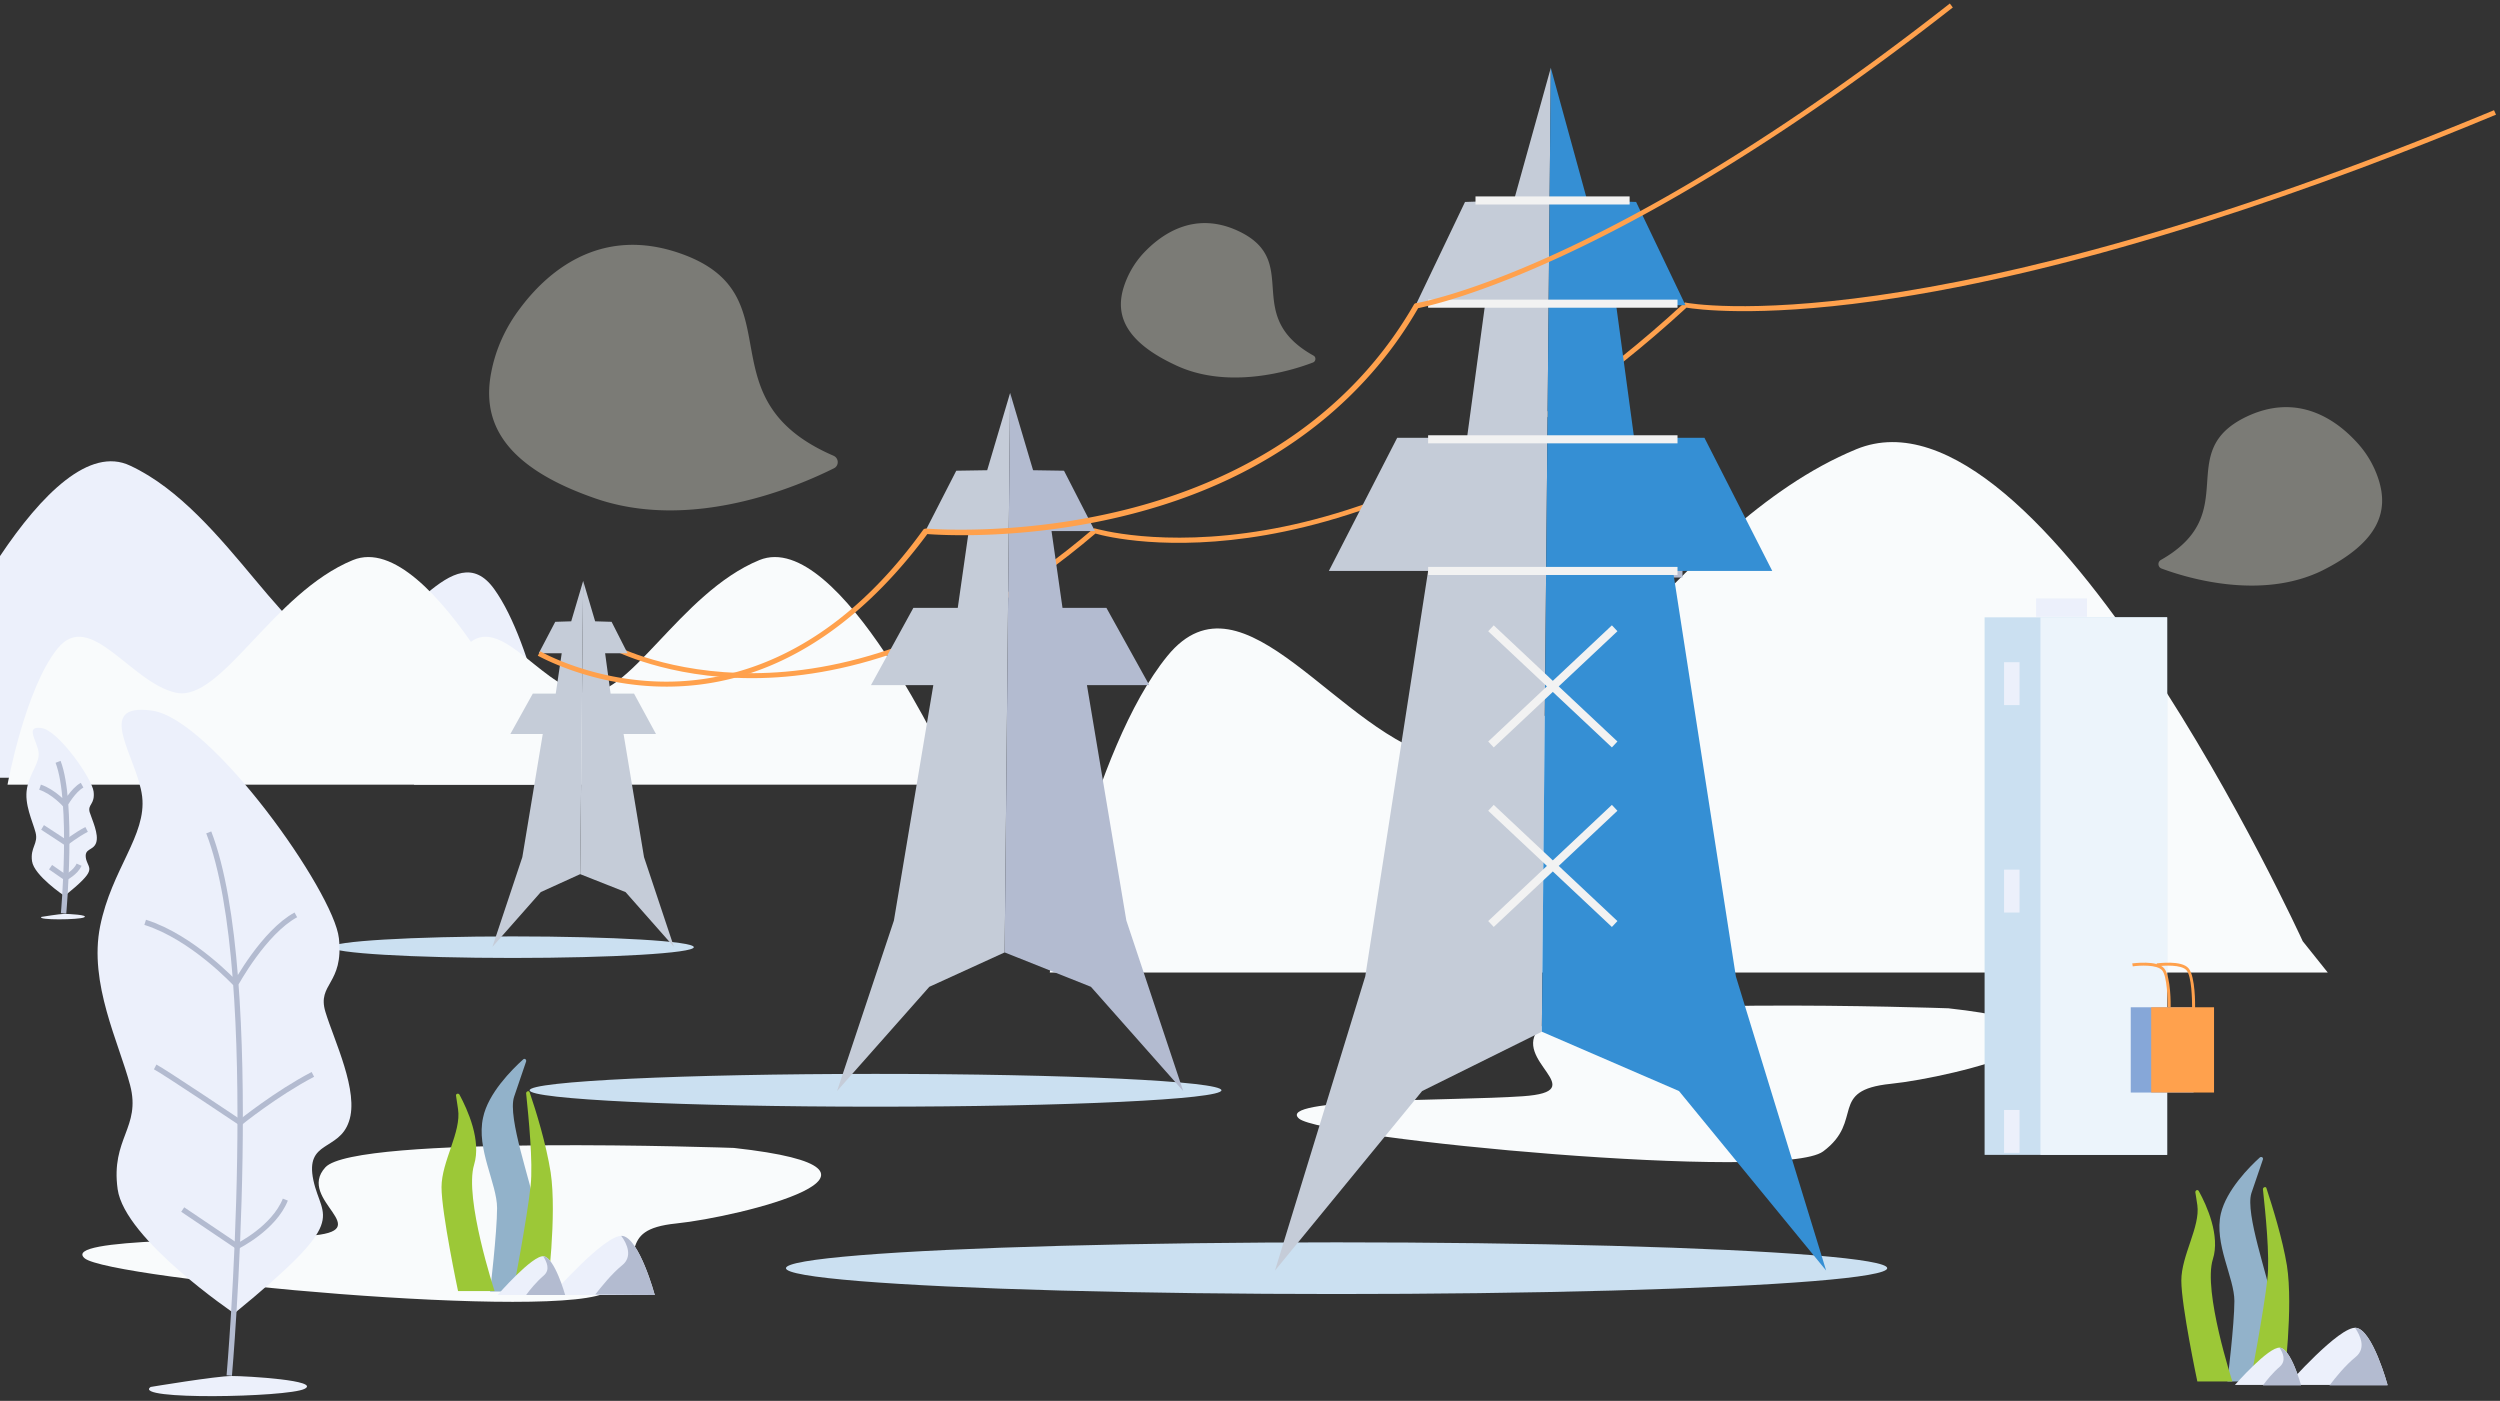 <svg width="232" height="130" xmlns="http://www.w3.org/2000/svg"><rect width="100%" height="100%" fill="#333333" stroke="none"/><g fill="none" fill-rule="evenodd"><g transform="translate(0 41)"><path d="M0 31.173h51.611s-1.997-12.312-5.76-17.523-8.408 4.473-13.565 5.672C27.13 20.52 21.23 6.456 12.078 2.213 8.315.415 3.856 4.842 0 10.606v20.567z" fill="#ECF0FB" fill-rule="nonzero"/><ellipse fill="#CBE0F1" cx="47.57" cy="46.898" rx="16.817" ry="1"/><ellipse fill="#CBE0F1" cx="124.035" cy="76.688" rx="51.1" ry="2.398"/><ellipse fill="#CBE0F1" cx="81.25" cy="60.179" rx="32.1" ry="1.522"/><path d="M213.693 46.345S189.583-6.456 172.255.692c-17.328 7.147-28.477 30.758-38.232 28.729-9.756-2.03-18.582-18.261-25.69-9.546-7.108 8.716-10.917 29.375-10.917 29.375h118.6l-2.323-2.905zM50.543 30.574S40.183 7.932 32.751 10.975c-7.433 3.044-12.218 13.189-16.399 12.313-4.18-.877-7.99-7.84-11.01-4.105C2.322 22.92.697 31.82.697 31.82h50.868l-1.022-1.245z" fill="#F9FBFC" fill-rule="nonzero"/><path d="M88.264 30.574S77.905 7.932 70.472 10.975C63.04 14.02 58.255 24.164 54.074 23.288c-4.181-.877-7.99-7.84-11.01-4.105-3.02 3.736-4.646 12.636-4.646 12.636h50.868l-1.022-1.245zM180.803 52.57s-35.12-1.245-37.908 1.798c-2.787 3.044 5.064 5.903-1.579 6.364-6.643.461-22.995.138-20.765 2.075 2.23 1.89 44.782 5.903 48.638 3.044 3.856-2.86.418-5.672 6.271-6.272 5.854-.6 23.785-4.98 5.343-7.01zM68.103 65.528s-35.12-1.245-37.907 1.798c-2.788 3.044 5.063 5.903-1.58 6.364-6.643.461-22.995.138-20.765 2.075 2.23 1.937 44.782 5.903 48.638 3.044 3.856-2.86.418-5.672 6.272-6.272 5.853-.6 23.738-4.98 5.342-7.009z" fill="#F9FBFC" fill-rule="nonzero"/><path d="M5.993 42.148s-2.834-1.89-3.02-3.228c-.186-1.291.604-1.614.325-2.674-.278-1.061-1.068-2.629-.79-4.105.28-1.475 1.208-2.351 1.069-3.366-.14-1.014-1.3-2.444.279-2.213 1.58.23 4.692 4.703 4.831 5.902.14 1.2-.557 1.153-.372 1.89.233.739.883 2.076.604 2.86-.278.784-1.161.461-.929 1.522.279 1.014 1.069.922-1.997 3.412z" fill="#ECF0FB" fill-rule="nonzero"/><g stroke="#B3BBD0" stroke-width=".5"><path d="M5.9 43.762s.929-10.33-.511-14.065M3.716 32.05c1.255.414 2.323 1.613 2.323 1.613s.743-1.337 1.58-1.798"/><path d="M3.949 35.784c.232.139 2.183 1.43 2.183 1.43s.93-.738 1.905-1.245M4.692 39.474l1.394.968s.929-.461 1.254-1.199"/></g><path d="M3.856 44.085s1.719-.277 2.09-.277c.418 0 2.323.093 1.858.323-.418.23-4.46.277-3.948-.046zM21.74 80.884s-10.173-6.871-10.823-11.529c-.65-4.703 2.183-5.718 1.161-9.637-1.022-3.92-3.855-9.454-2.787-14.757 1.068-5.303 4.32-8.439 3.902-12.036-.418-3.597-4.599-8.761.93-7.977 5.527.784 16.862 16.831 17.327 21.12.465 4.288-2.044 4.196-1.254 6.825.79 2.628 3.159 7.424 2.183 10.19-.929 2.768-4.088 1.707-3.298 5.442.79 3.736 3.53 3.459-7.34 12.359z" fill="#ECF0FB" fill-rule="nonzero"/><g stroke="#B3BBD0" stroke-width=".5"><path d="M21.276 86.648s3.252-37.03-1.904-50.402M13.472 44.592c4.413 1.384 8.408 5.718 8.408 5.718s2.602-4.795 5.575-6.41"/><path d="M14.401 58.011c.883.462 7.897 5.165 7.897 5.165s3.299-2.674 6.736-4.473M16.956 71.246l5.064 3.413s3.39-1.66 4.46-4.335"/></g><path d="M13.983 87.709s6.086-1.015 7.526-1.015c1.44 0 8.362.415 6.736 1.2-1.626.783-16.074 1.06-14.262-.185z" fill="#ECF0FB" fill-rule="nonzero"/><path d="M210.185 87.202s.929-5.304.65-7.47c-.325-2.168-2.509-8.117-1.905-10.008L210 66.59c.046-.185-.14-.277-.279-.185-.976.876-3.113 3.044-3.624 5.211-.65 2.813 1.255 5.949 1.255 8.116s-.65 7.47-.65 7.47h3.484z" fill="#92B2CA" fill-rule="nonzero"/><path d="M203.913 70.831c.279 2.03-1.486 4.658-1.486 7.01 0 2.351 1.486 9.36 1.486 9.36h3.252s-2.74-8.392-1.812-11.343c.697-2.168-.557-4.98-1.3-6.318-.093-.185-.326-.092-.326.092l.186 1.2zM208.837 87.202s1.255-6.549 1.58-9.546c.232-2.121-.186-6.133-.418-8.3 0-.185.278-.277.325-.093.557 1.706 1.486 4.658 1.905 7.194.603 3.874-.28 10.698-.28 10.698h-3.112v.047z" fill="#9CC837" fill-rule="nonzero"/><path d="M221.566 87.524s-1.394-5.118-2.927-5.303c-1.533-.184-6.364 5.303-6.364 5.303h9.291z" fill="#ECF0FB"/><path d="M221.566 87.524s-1.394-5.118-2.927-5.303h-.093c.511.738 1.022 1.89.093 2.675-1.022.83-1.904 1.937-2.462 2.674h5.389v-.046z" fill="#B3BBD0"/><path d="M213.53 87.524s-.93-3.366-1.952-3.458c-1.022-.139-4.18 3.458-4.18 3.458h6.131z" fill="#ECF0FB"/><path d="M213.53 87.524s-.93-3.366-1.952-3.458h-.046c.325.46.65 1.199.046 1.752-.65.554-1.254 1.291-1.58 1.752h3.531v-.046z" fill="#B3BBD0"/><path d="M49.01 78.855s.976-5.488.65-7.747c-.325-2.26-2.601-8.393-1.95-10.33l1.114-3.274c.047-.184-.14-.323-.279-.184-1.022.922-3.251 3.135-3.716 5.395-.65 2.905 1.3 6.133 1.3 8.393 0 2.26-.65 7.747-.65 7.747h3.531z" fill="#92B2CA" fill-rule="nonzero"/><path d="M42.506 61.931c.325 2.121-1.533 4.842-1.533 7.24 0 2.398 1.533 9.638 1.533 9.638h3.392s-2.834-8.624-1.905-11.713c.697-2.26-.604-5.119-1.347-6.502-.093-.185-.372-.092-.326.092l.186 1.245zM47.616 78.855s1.301-6.779 1.626-9.822c.233-2.168-.186-6.318-.418-8.578 0-.184.279-.276.325-.092.604 1.753 1.533 4.796 1.951 7.425.604 4.011-.325 11.067-.325 11.067h-3.159z" fill="#9CC837" fill-rule="nonzero"/><g><path d="M60.763 79.178s-1.44-5.303-3.02-5.488c-1.579-.184-6.55 5.488-6.55 5.488h9.57z" fill="#ECF0FB"/><path d="M60.763 79.178s-1.44-5.303-3.02-5.488h-.092c.557.738 1.068 1.937.093 2.72-1.022.83-1.952 2.03-2.509 2.722l5.528.046z" fill="#B3BBD0"/><path d="M52.448 79.178s-.976-3.459-1.998-3.597c-1.022-.139-4.274 3.597-4.274 3.597h6.272z" fill="#ECF0FB"/><path d="M52.448 79.178s-.976-3.459-1.998-3.597h-.046c.325.507.696 1.245.046 1.798-.65.554-1.3 1.338-1.626 1.799h3.624z" fill="#B3BBD0"/></g><path stroke="#B3BBD0" stroke-width=".75" d="M132.908 12.22h23.227"/></g><path d="M69.764 62.933c-7.87 0-12.776-2.591-12.822-2.591l.232-.417c.046.047 4.952 2.592 12.821 2.546 7.267-.047 18.607-2.407 31.429-13.374.046-.046.139-.092.231-.046.047 0 6.064 1.805 15.784.139 8.934-1.527 22.959-6.432 38.835-21.055.047-.046.14-.093.185-.046.232.046 22.08 4.118 74.986-17.862l.185.416c-15.321 6.386-37.724 14.53-57.72 17.307-11.017 1.527-16.571.74-17.404.601-15.923 14.623-29.994 19.528-39.02 21.102-9.026 1.573-14.905.138-15.83-.14-12.915 11.014-24.348 13.374-31.661 13.42h-.231z" fill="#FFA14D" fill-rule="nonzero"/><path d="M45.602 34.475c.416-2.13 1.342-4.119 2.638-5.831 2.407-3.24 7.36-7.82 14.997-5.09 10.739 3.84 1.805 13.42 14.118 18.74.509.232.509.926.046 1.158-3.425 1.712-13.33 5.97-22.357 2.73-8.933-3.147-10.275-7.543-9.442-11.707zM220.752 44.562a9.225 9.225 0 00-2.129-3.61c-1.805-1.943-5.37-4.58-10.183-2.267-6.804 3.286-.232 8.931-7.915 13.281a.44.44 0 00.046.787c2.36.88 9.165 2.962 14.858.231 5.601-2.776 6.156-5.738 5.323-8.422z" fill="#C8C8BE" opacity=".48"/><path fill="#C5CCD8" fill-rule="nonzero" d="M118.319 117.907l8.378-27.302 5.832-37.62h-9.211l6.341-12.356h6.48l1.667-12.309h-6.434l4.582-9.579 4.536-.139 3.426-12.309-.834 89.449-11.108 5.507z"/><path fill="#358FD4" fill-rule="nonzero" d="M169.466 117.907l-8.378-27.302-5.832-37.62h9.211l-6.295-12.356h-6.526l-1.667-12.309h6.434l-4.582-9.579-4.536-.139-3.38-12.309-.833 89.449 12.73 5.507z"/><path fill="#C5CCD8" fill-rule="nonzero" d="M77.679 101.249l5.276-15.826 3.657-21.842h-5.786l3.935-7.172h4.12l1.018-7.127h-4.027l2.87-5.599 2.87-.046 2.128-7.173-.509 51.92-6.99 3.193z"/><path fill="#B3BBD0" fill-rule="nonzero" d="M109.802 101.249l-5.277-15.826-3.656-21.842h5.785l-3.98-7.172H98.6l-1.018-7.127h4.027l-2.87-5.599-2.87-.046-2.129-7.173-.509 51.92 8.008 3.193z"/><path fill="#C5CCD8" fill-rule="nonzero" d="M45.694 87.875l2.778-8.33 1.897-11.429h-3.008l2.083-3.748h2.129l.555-3.748H50l1.527-2.916 1.482-.046 1.11-3.748-.277 27.21-3.657 1.665z"/><path fill="#C5CCD8" fill-rule="nonzero" d="M62.543 87.875l-2.777-8.33-1.898-11.429h3.008l-2.036-3.748h-2.176l-.509-3.748h2.083l-1.481-2.916-1.528-.046-1.11-3.748-.278 27.21 4.212 1.665z"/><path fill="#CBE0F1" fill-rule="nonzero" d="M184.171 57.288h16.941v49.884h-16.941z"/><path fill="#ECF4FB" fill-rule="nonzero" d="M189.355 57.288h11.757v49.884h-11.757z"/><path fill="#86A7D8" fill-rule="nonzero" d="M197.733 93.475h5.832v7.913h-5.832z"/><path fill="#FFA14D" fill-rule="nonzero" d="M199.631 93.475h5.832v7.913h-5.832zM203.705 93.475h-.278c0-.74-.047-2.87-.51-3.425-.462-.555-2.129-.463-2.73-.37l-.047-.278c.093 0 2.315-.324 2.963.463.648.787.602 3.47.602 3.61z"/><path d="M201.436 93.475h-.277c0-.74-.047-2.87-.51-3.425-.462-.555-2.129-.463-2.73-.37l-.047-.278c.093 0 2.315-.324 2.963.463.648.787.601 3.47.601 3.61z" fill="#FFA14D" fill-rule="nonzero"/><path fill="#ECF0FB" fill-rule="nonzero" d="M185.977 61.453h1.435v3.98h-1.435zM185.977 80.703h1.435v3.98h-1.435zM185.977 103.007h1.435v3.98h-1.435z"/><path d="M104.294 26.608a8.333 8.333 0 011.851-3.147c1.574-1.666 4.675-3.98 8.841-1.99 5.879 2.823.185 7.774 6.897 11.523.278.139.231.555-.046.648-2.037.786-7.962 2.59-12.868.185-4.907-2.314-5.416-4.905-4.675-7.22z" fill="#C8C8BE" opacity=".48"/><path fill="#ECF0FB" fill-rule="nonzero" d="M188.953 55.529h4.721v1.712h-4.721z"/><path stroke="#F2F2F2" stroke-width=".75" d="M132.529 52.984h23.144M132.529 40.768h23.144M132.529 28.181h23.144M136.926 18.602h14.303"/><path d="M61.849 63.72s-.047 0 0 0c-6.944 0-11.896-2.869-11.943-2.869l.232-.416c.046.046 4.906 2.822 11.71 2.822 6.25 0 15.46-2.452 23.838-14.113a.354.354 0 01.232-.093c.092 0 8.054.694 17.589-1.527 8.794-2.036 20.69-7.034 27.726-19.297.046-.046.092-.092.185-.092.185-.046 17.774-2.915 49.527-27.811l.278.37c-30.55 23.924-48.092 27.58-49.62 27.904-3.934 6.848-11.988 15.733-27.957 19.435-8.934 2.082-16.478 1.62-17.59 1.527-4.767 6.432-12.728 14.16-24.207 14.16z" fill="#FFA14D" fill-rule="nonzero"/><path stroke="#F2F2F2" stroke-width=".75" d="M149.84 58.306l-11.479 10.782M138.361 58.306l11.479 10.782M149.84 74.965l-11.479 10.782M138.361 74.965l11.479 10.782"/></g></svg>